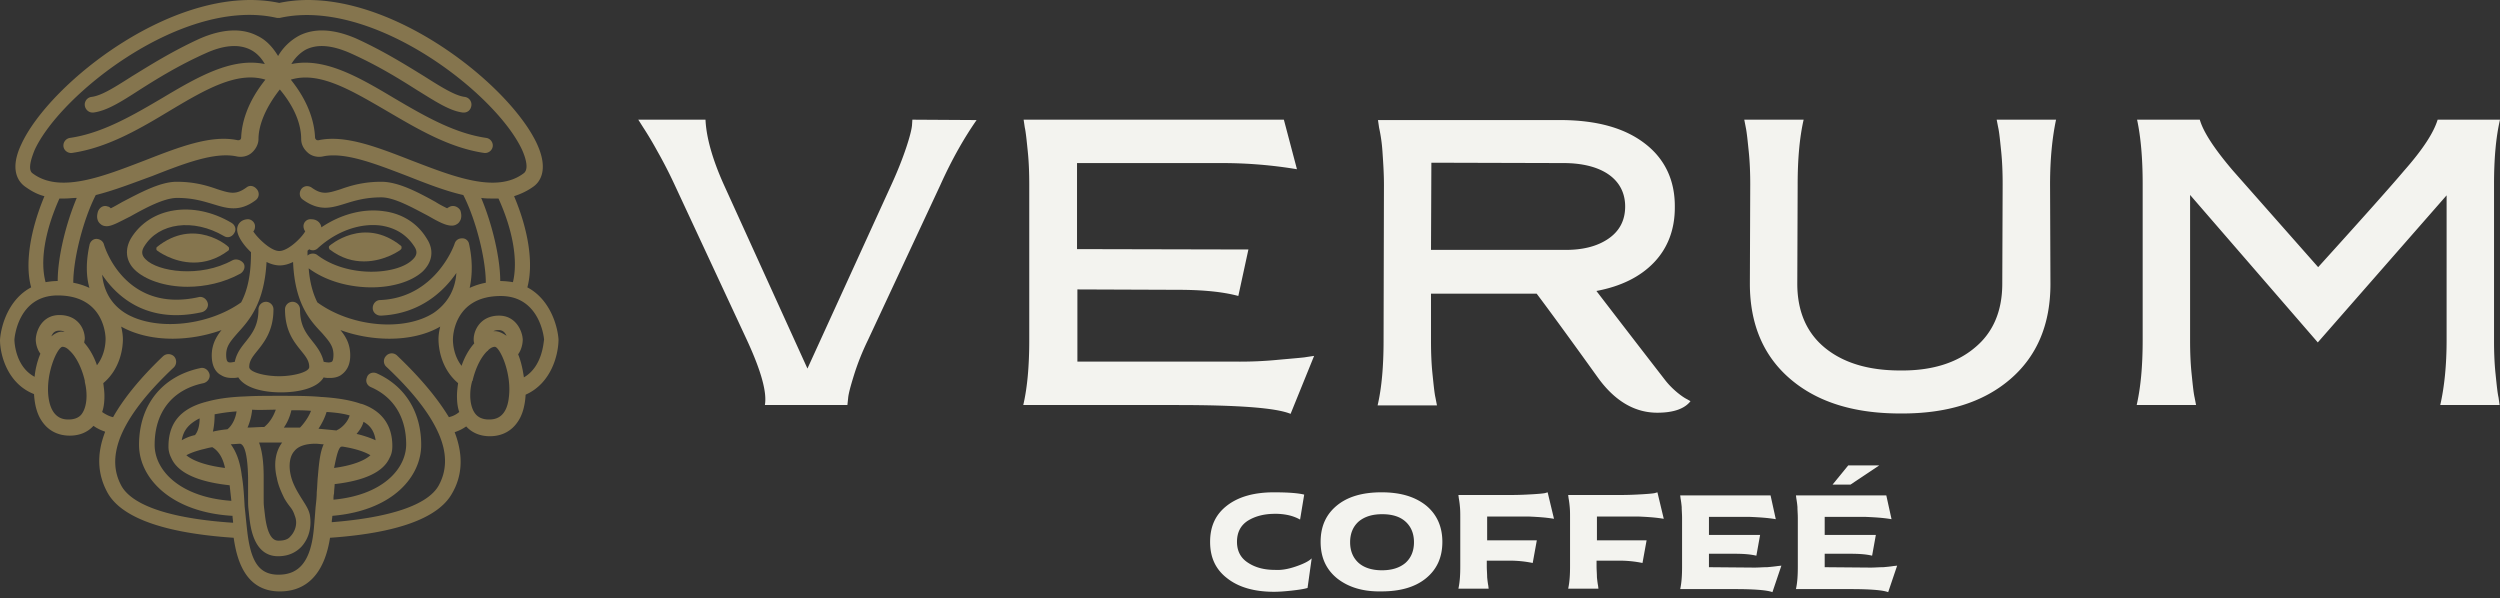 <svg xmlns="http://www.w3.org/2000/svg" width="188" height="45" fill="none">
  <rect width="100%" height="100%" fill="#333333" stroke="none"/>
  <path fill="#F3F3EF" d="M97.458 42.596c.59-.202.983-.405 1.18-.607l-.31 2.224c-.28.087-.701.144-1.207.202-.533.058-.954.087-1.32.087-1.488 0-2.667-.347-3.51-1.011-.87-.664-1.291-1.56-1.291-2.744 0-1.184.421-2.08 1.292-2.743.87-.665 2.05-.982 3.51-.982 1.038 0 1.825.058 2.274.173l-.31 1.877a3.246 3.246 0 0 0-.813-.317 4.47 4.47 0 0 0-1.067-.116c-.815 0-1.489.173-2.05.52-.534.346-.814.866-.814 1.588 0 .693.28 1.213.814 1.56.561.375 1.235.549 2.05.549.477.029.982-.058 1.572-.26ZM100.547 43.49c-.814-.663-1.236-1.559-1.236-2.743s.421-2.08 1.236-2.743c.814-.665 1.937-.982 3.341-.982 1.404 0 2.499.317 3.341.982.815.664 1.236 1.588 1.236 2.743 0 1.184-.421 2.08-1.236 2.744-.814.664-1.937.982-3.341.982-1.404.029-2.499-.318-3.341-.982Zm3.369-.605c.73 0 1.32-.174 1.769-.55.421-.375.646-.895.646-1.559 0-.664-.225-1.184-.646-1.56-.421-.375-1.011-.548-1.741-.548-.73 0-1.319.173-1.769.549-.421.375-.646.895-.646 1.56 0 .663.225 1.183.646 1.559.393.346.983.549 1.741.549ZM111.834 38.87v1.762h3.735l-.309 1.704a8.454 8.454 0 0 0-1.797-.174h-1.657v.405c0 .289.028.577.028.837.028.29.057.491.085.636l.028.23h-2.275c.113-.52.141-1.068.141-1.703v-3.64c0-.288 0-.577-.028-.837a6.616 6.616 0 0 0-.085-.635l-.028-.231h3.903c.674 0 1.236-.029 1.713-.058.477-.029.758-.058.899-.086l.196-.058.477 1.992c-.673-.115-1.319-.144-1.937-.173h-3.089v.03ZM120.089 38.87v1.762h3.735l-.309 1.704a8.461 8.461 0 0 0-1.797-.174h-1.657v.405c0 .289.028.577.028.837.028.29.056.491.085.636l.028.23h-2.275c.113-.52.141-1.068.141-1.703v-3.64c0-.288 0-.577-.028-.837a7.337 7.337 0 0 0-.085-.635l-.028-.231h3.903c.674 0 1.236-.029 1.713-.058.477-.029.758-.058.898-.086l.197-.058.477 1.992c-.674-.115-1.319-.144-1.937-.173h-3.089v.03ZM131.995 42.682c.28 0 .561-.029.898-.029.337-.029.59-.057.786-.086l.281-.03-.674 1.994c-.365-.145-1.291-.231-2.808-.231h-4.127c.112-.52.14-1.07.14-1.704v-3.64c0-.288-.028-.577-.028-.837a7.036 7.036 0 0 0-.084-.635l-.028-.231h6.795l.393 1.79c-.674-.115-1.32-.144-1.937-.173h-3.089v1.357h3.847l-.281 1.56c-.506-.116-1.039-.145-1.657-.145h-1.909v1.011l3.482.03ZM140.727 42.682c.281 0 .562-.029.899-.029.337-.029.589-.057.758-.086l.281-.03-.674 1.994c-.365-.145-1.292-.231-2.808-.231h-4.128c.113-.52.141-1.07.141-1.704v-3.64c0-.288-.028-.577-.028-.837a7.036 7.036 0 0 0-.084-.635l-.029-.231h6.795l.394 1.79c-.674-.115-1.32-.144-1.938-.173h-3.089v1.357h3.847l-.281 1.56c-.477-.116-1.038-.145-1.656-.145h-1.91v1.011l3.51.03Zm-2.92-6.238L138.986 35h2.331l-2.162 1.444h-1.348ZM68.61 9l4.83.029c-.927 1.328-1.854 2.946-2.724 4.88l-5.448 11.668c-.449.925-.786 1.791-1.039 2.6-.252.808-.42 1.415-.449 1.761l-.056.52h-6.205c.168-.953-.281-2.57-1.348-4.88L50.724 13.88a34.853 34.853 0 0 0-1.292-2.513 26.596 26.596 0 0 0-1.067-1.79L48 9h5.054c.056 1.3.506 2.946 1.376 4.88l6.29 13.835 6.317-13.834c.955-2.08 1.488-3.841 1.545-4.448L68.61 9ZM93.207 27.195c.842 0 1.712-.03 2.667-.116.927-.087 1.657-.144 2.19-.202l.758-.115-1.769 4.36c-1.123-.462-3.987-.664-8.62-.664H76.95c.309-1.328.45-2.946.45-4.88V13.88c0-.867-.029-1.704-.113-2.513-.084-.809-.14-1.415-.225-1.79L76.977 9h19.57l.984 3.726a34.306 34.306 0 0 0-5.644-.463H80.992v6.47l12.888.029-.758 3.494c-1.179-.317-2.695-.462-4.549-.462l-7.553-.029v5.43h12.187ZM126.873 30.025l.253.144c-.45.578-1.292.867-2.499.867-1.685 0-3.173-.867-4.437-2.6-2.218-3.09-3.762-5.198-4.633-6.353h-7.946v3.523c0 .867.028 1.704.112 2.513.084.808.141 1.415.225 1.79l.112.578h-4.464c.309-1.328.449-2.946.449-4.88l.028-11.697c0-.867-.056-1.704-.112-2.513a11.976 11.976 0 0 0-.253-1.79l-.084-.578h13.871c2.639.029 4.717.606 6.233 1.79 1.488 1.156 2.246 2.773 2.218 4.795 0 1.646-.533 3.032-1.544 4.1-1.039 1.098-2.499 1.82-4.352 2.167 1.684 2.195 3.397 4.418 5.166 6.7.534.693 1.292 1.27 1.657 1.444Zm-19.234-17.79-.028 6.555h9.94c1.432.03 2.555-.26 3.397-.837.843-.578 1.264-1.386 1.264-2.426 0-2.08-1.797-3.264-4.633-3.264l-9.94-.028ZM154.193 21.36c0 3.033-1.01 5.43-3.032 7.163-2.022 1.733-4.773 2.6-8.283 2.57-3.482 0-6.234-.866-8.255-2.599-2.022-1.732-3.033-4.13-3.033-7.162l.028-7.451c0-.838-.028-1.675-.112-2.484-.084-.809-.14-1.415-.225-1.82L131.169 9h4.464c-.308 1.357-.449 2.975-.449 4.88l-.028 7.452c0 2.08.702 3.697 2.078 4.823 1.376 1.126 3.257 1.704 5.644 1.704 2.358.029 4.24-.549 5.615-1.704 1.376-1.126 2.078-2.744 2.078-4.823l.028-7.451c0-.867-.028-1.704-.112-2.513-.084-.809-.14-1.415-.225-1.79L150.15 9h4.465c-.281 1.329-.45 2.946-.45 4.88l.028 7.48ZM188 9c-.309 1.329-.449 2.946-.449 4.88v11.697c0 .867.028 1.704.112 2.513.084.809.14 1.415.225 1.79l.084.578h-4.465c.309-1.357.478-2.974.478-4.88V14.69l-9.687 11.06-9.603-11.09v10.917c0 .867.028 1.704.112 2.513.084.809.14 1.415.225 1.79l.112.578h-4.465c.309-1.357.45-2.974.45-4.88V13.851c0-1.935-.141-3.552-.421-4.852h4.717c.252.895 1.067 2.166 2.499 3.841l6.402 7.25c3.425-3.784 5.559-6.181 6.458-7.25 1.376-1.56 2.218-2.83 2.527-3.841H188Z"/>
  <path fill="#85754E" d="M18.527 14.103c-.781.564-1.215.434-2.17.13-.737-.26-1.692-.564-3.08-.564-1.258 0-2.82.868-4.079 1.519-.303.173-.607.347-.867.477-.044-.043-.13-.13-.217-.13-.304-.13-.608.043-.738.347-.173.52 0 .824.174.955.13.13.303.173.477.173.39 0 .911-.304 1.779-.738 1.085-.607 2.516-1.388 3.514-1.388 1.215 0 1.996.26 2.734.477.998.304 1.952.608 3.167-.303a.561.561 0 0 0 .13-.781c-.217-.304-.564-.39-.824-.174ZM33.843 15.535c-.087.043-.174.087-.217.13-.26-.13-.607-.304-.868-.477-1.258-.694-2.777-1.519-4.078-1.519-1.389 0-2.343.304-3.08.564-.955.304-1.39.434-2.17-.13-.26-.173-.608-.13-.781.13-.174.26-.13.608.13.781 1.258.911 2.17.608 3.167.304.694-.217 1.519-.477 2.734-.477.998 0 2.43.824 3.514 1.388.825.477 1.345.738 1.78.738.173 0 .303-.044.477-.174.13-.13.347-.39.173-.954-.13-.26-.477-.434-.781-.304Z"/>
  <path fill="#85754E" d="M17.485 19.57c-2.43 1.345-5.64.868-6.551-.086-.304-.304-.304-.608-.087-.955 1.085-1.779 3.688-2.126 5.988-.781.26.174.607.087.78-.217.174-.26.087-.607-.216-.78-2.864-1.693-6.118-1.172-7.55 1.17-.477.825-.39 1.693.26 2.344.781.78 2.3 1.301 3.992 1.301 1.302 0 2.734-.303 3.992-.998.26-.173.39-.52.217-.78-.217-.261-.564-.348-.825-.218Z"/>
  <path fill="#85754E" d="M11.802 18.572c-.044.044-.044.087-.044.13 0 .044 0 .087.044.13 0 0 1.171.912 2.777.912.78 0 1.692-.217 2.603-.911.043-.044.043-.087.043-.13 0-.044 0-.087-.043-.13 0-.044-2.56-2.257-5.38 0Z"/>
  <path fill="#85754E" d="M42 25.515c-.087-1.129-.694-3.038-2.343-3.905.477-1.78.087-4.296-.998-6.856.52-.173.998-.39 1.475-.737.478-.348 1.128-1.259.26-3.168C38.27 6.207 28.594-1.386 21 .22 13.364-1.386 3.731 6.207 1.605 10.849c-.91 1.91-.217 2.82.26 3.168.478.347.955.607 1.476.737-1.085 2.603-1.475 5.12-.998 6.856C.694 22.477.087 24.386 0 25.558c0 1.128.564 3.297 2.56 4.078.043.781.217 1.476.564 1.996.477.738 1.215 1.128 2.126 1.128.738 0 1.345-.26 1.779-.737.304.217.607.347.868.434v.043c-.651 1.692-.564 3.21.217 4.6 1.084 1.865 4.295 2.993 9.458 3.34.217 1.475.781 4.035 3.471 4.035 2.864 0 3.558-2.647 3.775-4.035 5.033-.347 8.114-1.475 9.155-3.297.825-1.389.868-2.95.217-4.643.26-.087.564-.217.868-.434.434.477 1.041.738 1.779.738.91 0 1.648-.39 2.126-1.128.347-.521.52-1.215.564-1.996C41.479 28.812 42 26.643 42 25.515Zm-3.428-4.296a6.497 6.497 0 0 0-.954-.087c0-1.735-.608-4.295-1.432-6.248.304.044.607.044.911.044h.39c1.085 2.386 1.476 4.686 1.085 6.291Zm-3.297-2.864a.515.515 0 0 0-.52-.433c-.261 0-.478.13-.565.39-.043.173-1.475 4.078-5.597 4.252-.304 0-.564.26-.564.608 0 .303.26.563.607.563 2.95-.13 4.73-1.822 5.684-3.21-.087 1.301-.694 2.3-1.692 2.994-2.213 1.431-6.204 1.084-8.764-.781-.304-.608-.564-1.432-.651-2.56 1.345.998 3.124 1.431 4.73 1.431 1.561 0 2.993-.433 3.817-1.171.738-.694.912-1.605.347-2.473-.694-1.172-1.865-1.91-3.254-2.083-1.518-.217-3.21.217-4.686 1.215-.043-.347-.347-.607-.737-.607a.527.527 0 0 0-.608.52.7.7 0 0 0 .13.39c-.303.522-1.301 1.476-1.952 1.476-.65 0-1.649-.998-1.953-1.475.087-.087.13-.217.13-.39 0-.304-.303-.565-.607-.521-.434.043-.737.347-.737.78 0 .434.434 1.129 1.041 1.693v.087c0 1.735-.304 2.863-.738 3.688-2.56 1.822-6.551 2.169-8.764.78-.998-.65-1.562-1.605-1.692-2.863 1.128 1.692 3.427 3.731 7.506 2.82.304-.087.52-.39.434-.694-.087-.304-.39-.52-.694-.434-5.51 1.215-7.073-3.775-7.116-3.992-.087-.26-.347-.39-.564-.39-.26 0-.477.217-.52.477-.261 1.215-.261 2.3 0 3.21a4.986 4.986 0 0 0-1.216-.39c0-1.779.738-4.729 1.692-6.595 1.389-.347 2.82-.91 4.252-1.431 2.43-.955 4.686-1.823 6.335-1.476.39.087.825 0 1.128-.26.304-.26.521-.65.521-1.041 0-.825.347-2.126 1.605-3.732 1.302 1.562 1.606 2.864 1.606 3.732 0 .434.217.78.52 1.041.304.26.738.347 1.128.26 1.65-.347 3.949.564 6.335 1.476 1.432.564 2.864 1.128 4.209 1.431.954 1.866 1.692 4.816 1.692 6.595a4.986 4.986 0 0 0-1.215.39c.217-.997.217-2.125-.043-3.297ZM24.34 27.207c-.13-.608-.477-1.085-.825-1.519-.477-.607-.954-1.171-.954-2.43a.574.574 0 0 0-.564-.564.574.574 0 0 0-.564.564c0 1.649.694 2.473 1.215 3.124.39.477.607.781.607 1.215 0 .39-1.215.694-2.256.694-1.085 0-2.256-.303-2.256-.694 0-.434.217-.738.607-1.215.52-.65 1.215-1.518 1.215-3.124a.574.574 0 0 0-.564-.564.574.574 0 0 0-.564.564c0 1.215-.477 1.823-.954 2.43-.348.434-.695.868-.825 1.519-.217.043-.434.086-.52 0-.087-.044-.13-.26-.13-.521 0-.65.303-.998.867-1.649.868-.954 1.996-2.213 2.17-5.337.347.174.694.26.997.26.304 0 .651-.086.998-.26.13 3.168 1.302 4.426 2.17 5.337.564.651.867.998.867 1.649 0 .26-.043.477-.13.52-.173.087-.39.044-.607 0Zm-1.085-8.461c.217.13.477.087.651-.087 1.432-1.302 3.21-1.909 4.773-1.692 1.085.174 1.909.694 2.473 1.562.26.39.217.694-.174 1.041-1.171 1.085-4.816 1.345-7.115-.39-.217-.174-.564-.13-.738.043v-.347c0-.043.087-.087.13-.13ZM2.603 11.283C4.556 7.031 13.841-.258 20.826 1.347h.217c6.986-1.562 16.271 5.684 18.224 9.936.173.39.564 1.389.13 1.736-2.04 1.562-5.294.26-8.461-.955-2.56-.998-4.99-1.952-6.986-1.518-.086 0-.13 0-.173-.044-.044-.043-.087-.087-.087-.174-.043-.997-.39-2.56-1.822-4.338 2.126-.651 4.512.78 7.202 2.343 2.3 1.345 4.686 2.777 7.333 3.167a.582.582 0 0 0 .65-.477.582.582 0 0 0-.477-.651c-2.43-.347-4.729-1.692-6.942-2.994-2.69-1.605-5.25-3.08-7.723-2.56.217-.39.608-.824 1.085-1.085.868-.433 1.952-.347 3.34.26 2.04.912 3.645 1.91 4.947 2.734 1.475.911 2.517 1.606 3.514 1.736h.087c.304 0 .521-.217.564-.52a.582.582 0 0 0-.477-.652c-.737-.086-1.779-.737-3.08-1.562-1.345-.824-2.994-1.865-5.077-2.82-1.692-.738-3.167-.824-4.339-.217a4.05 4.05 0 0 0-1.562 1.519c-.347-.564-.824-1.172-1.562-1.519-1.171-.607-2.646-.52-4.339.217-2.082.955-3.731 1.996-5.076 2.82-1.302.825-2.3 1.476-3.08 1.562a.582.582 0 0 0-.478.651c.043.304.304.52.564.52h.087c.998-.13 2.04-.78 3.514-1.735 1.302-.824 2.907-1.822 4.947-2.733 1.345-.608 2.473-.694 3.34-.26.521.26.868.694 1.085 1.084-2.473-.52-5.033.955-7.723 2.56C9.98 8.68 7.68 10.025 5.25 10.372a.582.582 0 0 0-.477.65c.043.304.347.521.65.478 2.647-.39 5.034-1.779 7.333-3.167 2.69-1.606 5.077-2.994 7.203-2.343-1.432 1.779-1.78 3.34-1.823 4.338 0 .087-.043.174-.086.174-.044.043-.087.043-.174.043-1.996-.433-4.426.521-6.986 1.519-3.167 1.215-6.421 2.517-8.46.955-.39-.304 0-1.302.173-1.736Zm1.866 3.645h.39c.304 0 .608-.044.912-.044-.825 1.953-1.432 4.47-1.432 6.248-.347 0-.651.044-.911.087-.434-1.605-.044-3.862 1.041-6.291Zm-3.384 10.63c0-.13.26-3.341 3.254-3.341 3.558 0 3.601 3.124 3.601 3.254 0 .304-.043 1.215-.65 1.996-.218-.65-.565-1.258-.955-1.692 0-.13.043-.217.043-.304 0-.738-.52-1.779-1.909-1.779-1.215 0-1.736 1.041-1.779 1.823 0 .086 0 .607.347 1.084a5.996 5.996 0 0 0-.434 1.736c-1.475-.781-1.518-2.69-1.518-2.777Zm2.777-.26c.086-.217.217-.434.607-.434.174 0 .304.043.39.086h-.13c-.303-.043-.607.13-.867.348Zm1.301 6.248c-.304 0-1.301 0-1.518-1.693-.217-1.779.65-3.688 1.041-3.775.173 0 .347.087.52.26l.044.044c.477.434.911 1.302 1.128 2.256v.087c.087.347.13.694.13 1.041 0 .565-.13 1.042-.347 1.346-.173.26-.52.434-.998.434Zm21.13-.304c-.13.477-.564.91-.91 1.084-.044 0-.044.044-.087.044a145.61 145.61 0 0 0-1.346-.13c.26-.39.478-.825.608-1.259.738.044 1.302.13 1.735.26Zm1.953 1.865a7.879 7.879 0 0 0-1.432-.477c.217-.26.434-.564.52-.911.565.304.825.781.912 1.388Zm-2.647.521c.044-.043.087-.043.174-.043 1.084.173 1.735.434 2.082.65-.477.434-1.431.782-2.733.955.13-.607.26-1.345.477-1.562Zm-4.773 2.343c.087.477.304.998.564 1.519.434.737.565.65.782 1.301.26.651-.044 1.259-.348 1.562-.173.217-.477.304-.867.304-.217 0-.825 0-1.042-1.996-.087-.78-.087-.564-.087-1.432v-1.345c0-.737-.043-1.779-.347-2.603h1.736c-.52.694-.65 1.649-.39 2.69Zm1.736-3.818h-1.215c.304-.434.477-.911.564-1.302.52 0 1.041 0 1.475.044-.173.477-.564.998-.824 1.258Zm-1.822-1.345c-.13.347-.347.868-.868 1.301-.434 0-.868.044-1.258.044.173-.39.303-.868.347-1.345.564.043 1.171 0 1.779 0Zm-3.645 1.475a8.08 8.08 0 0 0-1.085.174c.087-.39.13-.825.13-1.302.478-.087.998-.174 1.65-.217-.087.608-.391 1.128-.695 1.345Zm-2.083-.824c0 .564-.13.998-.347 1.258-.39.087-.694.217-.998.39.13-.78.564-1.258 1.345-1.648Zm.174 2.343c.217-.044.477-.13.78-.174.435.26.782.738.956 1.562-1.389-.173-2.387-.52-2.908-.954.304-.174.695-.304 1.172-.434Zm5.77 9.415c-1.475 0-2.125-.955-2.386-3.471-.043-.39-.087-.825-.13-1.258l-.043-.39c-.044-.782-.087-1.606-.217-2.344-.087-.737-.304-1.649-.825-2.343l.695-.043c.26.043.564.52.607 2.56v1.345c0 .91 0 .694.087 1.562.087.737.303 2.993 2.17 2.993.91 0 1.431-.39 1.735-.694.52-.564.824-1.388.65-2.43-.13-.563-.433-.867-.954-1.778-.217-.39-.39-.781-.477-1.172-.174-.737-.087-1.432.26-1.822.304-.39.868-.564 1.605-.564.217 0 .391.043.608.043-.26.564-.347 1.345-.434 2.386-.043.391-.043.782-.087 1.215 0 .347-.043.738-.087 1.129-.043.564-.086 1.128-.13 1.605-.217 2.43-1.084 3.47-2.646 3.47Zm8.895-16.488a.566.566 0 0 0-.824.044.566.566 0 0 0 .043.824c2.083 1.953 3.428 3.731 4.035 5.294.521 1.345.478 2.56-.13 3.644-.824 1.432-3.601 2.387-8.027 2.734 0-.174.044-.347.044-.478 4.599-.39 6.682-2.993 6.682-5.336 0-2.474-1.215-4.426-3.341-5.38-.304-.13-.651 0-.738.303-.13.304 0 .607.304.738 1.692.737 2.646 2.256 2.646 4.295 0 1.822-1.735 3.818-5.467 4.165 0-.173 0-.303.044-.477 0-.26.043-.477.043-.694 2.257-.26 3.645-.911 4.122-1.953 0-.043.044-.043.044-.086.13-.26.173-.521.173-.825 0-1.562-.78-2.646-2.3-3.167h-.043c-.737-.26-1.649-.434-2.95-.52h-.044c-.91-.087-1.909-.087-3.124-.087-.91 0-1.778 0-2.56.043-1.214.043-2.126.174-2.907.39-.043 0-.13.044-.173.044-1.866.52-2.734 1.605-2.734 3.34 0 .348.087.608.217.868.478 1.085 1.953 1.78 4.383 2.04l.13 1.171c-3.818-.26-5.77-2.256-5.77-4.208 0-2.474 1.344-4.166 3.687-4.643.304-.087.52-.39.434-.694-.087-.304-.39-.52-.694-.434-2.864.607-4.6 2.777-4.6 5.77 0 2.517 2.43 5.077 7.03 5.337 0 .174.043.347.043.521-4.6-.304-7.506-1.258-8.374-2.733-.607-1.085-.65-2.257-.13-3.645.607-1.562 1.952-3.341 4.035-5.293a.603.603 0 0 0 .043-.825.603.603 0 0 0-.824-.043c-1.736 1.649-2.994 3.21-3.775 4.599-.217-.044-.52-.174-.824-.39.13-.348.173-.782.173-1.215 0-.304-.043-.608-.086-.955 1.345-1.128 1.475-2.777 1.475-3.297 0-.26-.044-.608-.13-.955 1.084.607 2.43.911 3.861.911a11.02 11.02 0 0 0 3.688-.65c-.39.476-.738 1.084-.738 1.908 0 .868.348 1.302.695 1.476.26.173.564.217.824.217.174 0 .304 0 .477-.044.521.825 1.91 1.128 3.211 1.128 1.302 0 2.734-.303 3.21-1.128.131.044.305.044.478.044.26 0 .564-.044.825-.218.303-.216.694-.607.694-1.475 0-.824-.304-1.388-.738-1.909 1.172.434 2.473.651 3.688.651 1.432 0 2.777-.304 3.818-.911-.086.347-.13.65-.13.955 0 .52.13 2.169 1.475 3.297-.043.304-.086.65-.086.954 0 .434.043.868.173 1.215-.303.26-.607.347-.78.39-.869-1.43-2.127-2.95-3.906-4.642Zm8.418 3.124c-.174 1.692-1.172 1.692-1.519 1.692-.477 0-.824-.173-1.041-.477-.217-.303-.347-.78-.347-1.345 0-.347.043-.694.13-.998 0-.043 0-.043.043-.087.217-.954.651-1.822 1.128-2.256 0 0 .044 0 .044-.043.173-.174.347-.26.52-.26.39.086 1.259 1.995 1.042 3.774Zm-1.042-4.946h-.13a.866.866 0 0 1 .39-.087c.391 0 .521.26.608.434-.26-.173-.564-.347-.868-.347Zm2.17 3.471c-.087-.607-.217-1.215-.434-1.735.347-.478.347-1.042.347-1.128-.044-.695-.564-1.78-1.779-1.78-1.388 0-1.91 1.085-1.91 1.78 0 .086 0 .173.044.303-.39.434-.737 1.041-.954 1.692-.608-.78-.651-1.692-.651-1.995 0-.13.043-3.255 3.601-3.255 2.95 0 3.254 3.168 3.254 3.298-.043.087-.087 1.996-1.518 2.82Z"/>
  <path fill="#85754E" d="M27.378 19.657c1.562 0 2.777-.868 2.777-.911.043-.043.043-.087.043-.13 0-.044 0-.087-.043-.13-2.82-2.256-5.38 0-5.38 0-.044.043-.044.086-.044.13 0 .043.044.087.044.13.911.694 1.779.911 2.603.911Z"/>
</svg>
